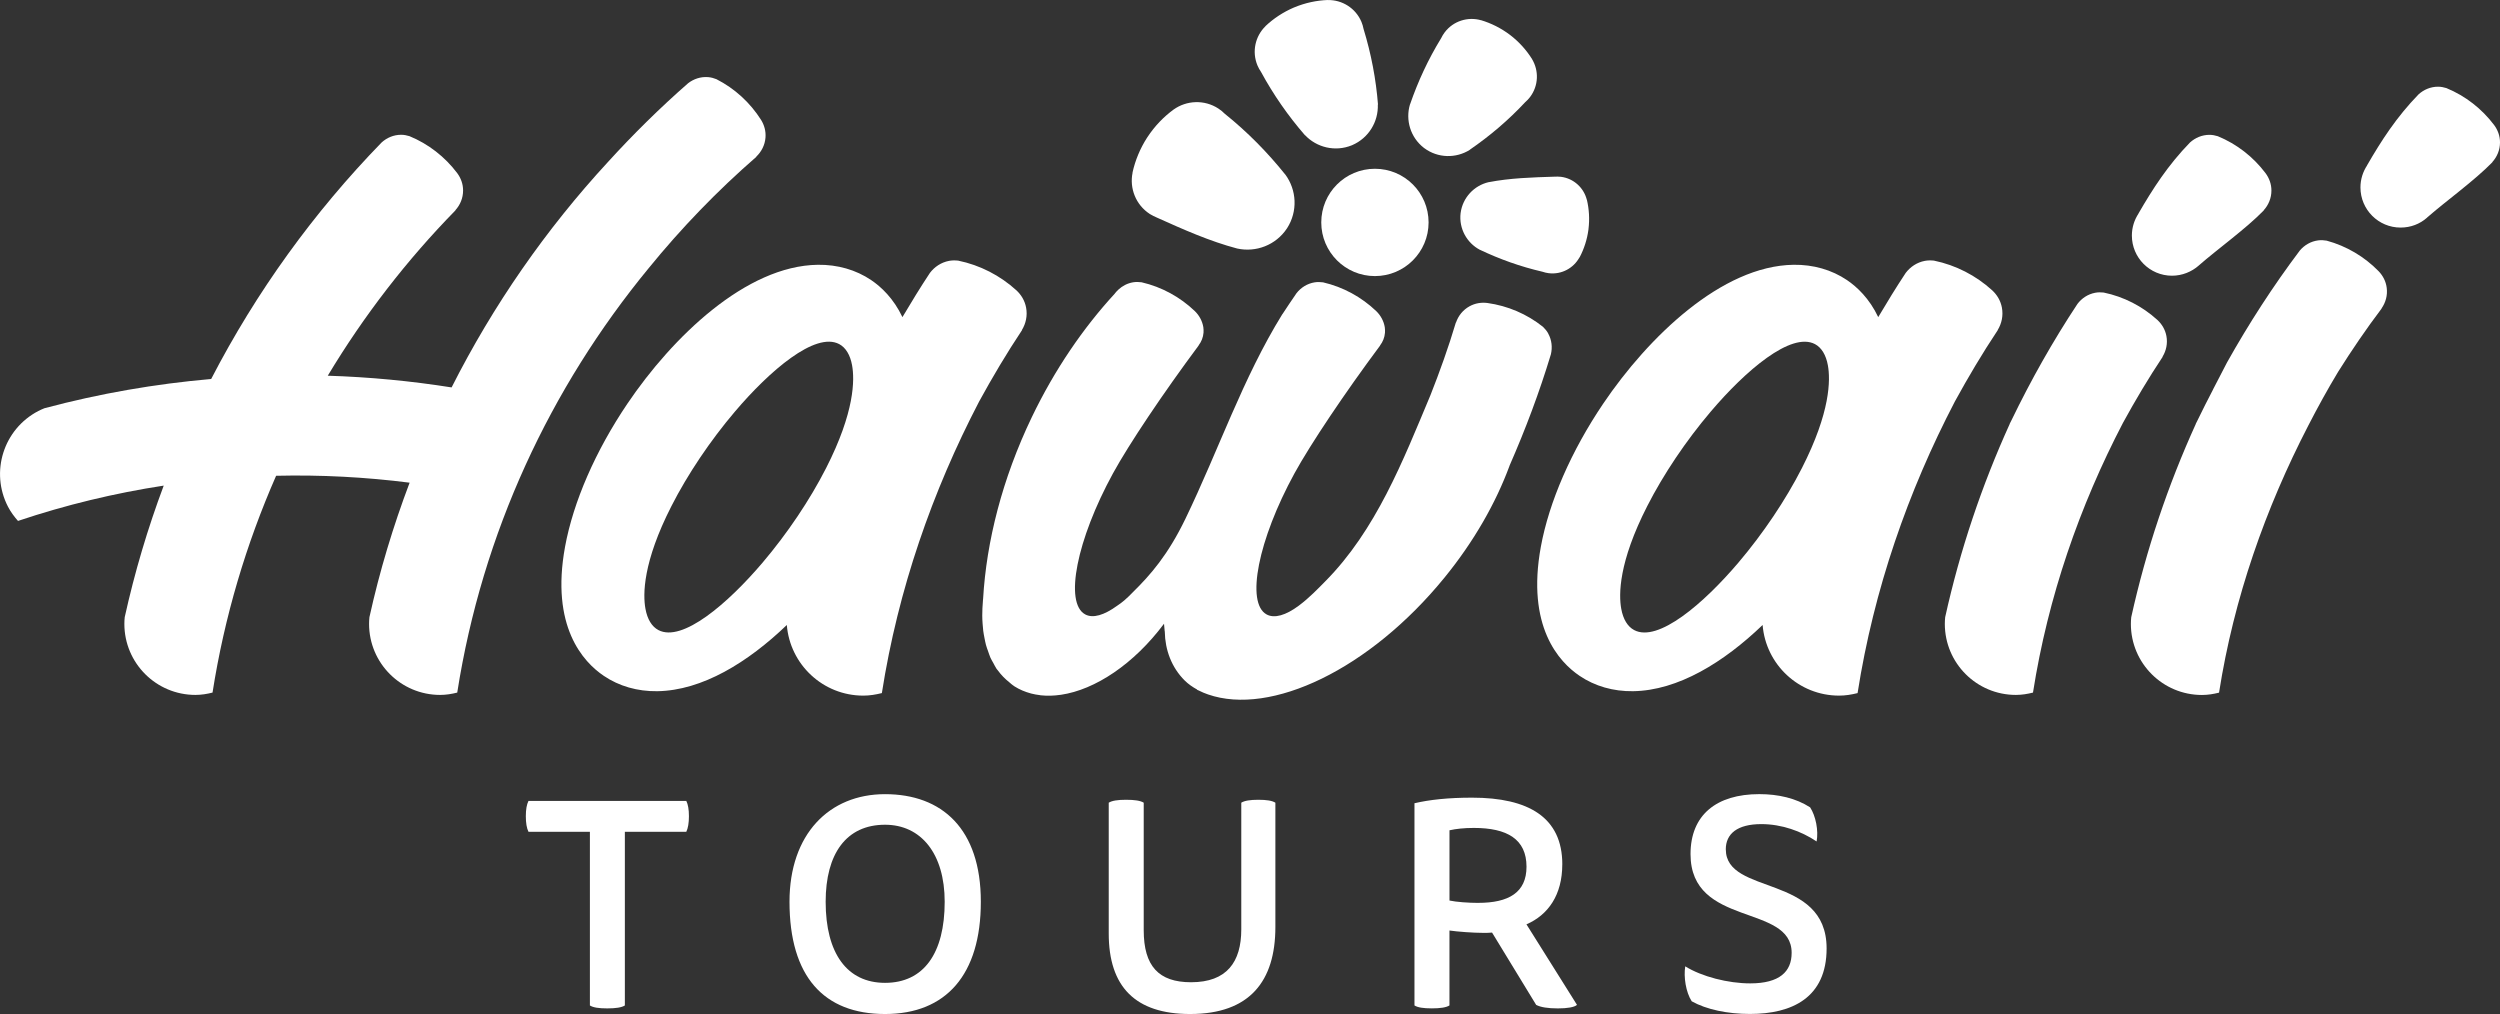 <svg xmlns="http://www.w3.org/2000/svg" id="a" viewBox="0 0 922.45 374.14"><rect x="0" y="0" width="922.45" height="374.14" fill="#333333" stroke="none"/><defs><style>.b{fill:#fff;}</style></defs><path class="b" d="M801.43,101.73c3.74,0,7.23-1.44,9.83-3.72,.02,.01-.08,.03-.06,.04,7.32-6.39,17.31-13.48,24.11-20.43l-.04-.04c1.75-1.93,2.84-4.46,2.84-7.27,0-2.41-.82-4.59-2.15-6.39-4.51-6-10.58-10.76-17.63-13.66-.98-.3-2-.51-3.07-.51-2.79,0-5.28,1.1-7.2,2.83-8.13,8.36-13.76,17.12-19.02,26.22,0,0,.01,.01,.02,.01-1.53,2.33-2.44,5.11-2.44,8.11,0,8.18,6.63,14.81,14.81,14.81Z"></path><path class="b" d="M797.92,131.64c1.36-2.22,1.96-4.91,1.44-7.67-.45-2.36-1.66-4.36-3.3-5.89-5.55-5.05-12.39-8.6-19.86-10.14-1.02-.11-2.05-.12-3.11,.08-2.74,.52-4.99,2.06-6.55,4.12-9.08,13.73-17.17,28.1-24.35,42.94l-.65,1.29,.02,.03c-10.29,22.64-18.34,46.5-23.83,71.33-.08,.81-.13,1.63-.13,2.47,0,14.48,11.74,26.21,26.22,26.21,2.19,0,4.28-.35,6.31-.86,5.55-35.39,17.22-68.87,33.21-99.54,4.55-8.31,9.39-16.46,14.64-24.35-.01,0-.03-.02-.04-.03Z"></path><path class="b" d="M325.39,255.73c5.99-38.26,18.62-74.44,35.9-107.6,4.92-8.99,10.15-17.8,15.82-26.32-.02,0-.03-.02-.05-.03,1.47-2.4,2.11-5.31,1.55-8.29-.48-2.56-1.8-4.71-3.57-6.36-6-5.46-13.4-9.29-21.47-10.96-1.1-.12-2.22-.13-3.37,.08-2.96,.56-5.39,2.23-7.08,4.45-3.53,5.34-6.88,10.8-10.14,16.31-3.28-6.93-7.89-11.2-11.53-13.66-5.62-3.8-12.43-5.75-19.69-5.65-26.53,.36-53.68,26.71-70.25,51.23-11.81,17.48-19.98,36.24-23.02,52.82-5.38,29.4,6.66,42.47,14.31,47.63,5.63,3.81,12.44,5.76,19.69,5.66,16.61-.23,33.48-10.65,47.83-24.43,1.17,14.58,13.35,26.06,28.22,26.06,2.36,0,4.62-.38,6.82-.93Zm-20.59-82.99c-5.97,11.72-14.29,24.09-23.41,34.84-12.82,15.09-29.63,29.56-38.46,24.9-2.41-1.27-4.07-3.98-4.77-7.84-.97-5.25-1.01-17.16,9.6-37.93,5.97-11.72,14.29-24.1,23.42-34.85,12.81-15.09,29.63-29.55,38.46-24.9,2.4,1.27,4.07,3.99,4.76,7.84,.96,5.25,1,17.17-9.6,37.94Z"></path><path class="b" d="M737.16,121.81s-.03-.02-.05-.03c1.47-2.4,2.11-5.31,1.55-8.29-.48-2.56-1.8-4.71-3.57-6.36-6-5.46-13.4-9.29-21.47-10.96-1.1-.12-2.22-.13-3.37,.08-2.96,.56-5.39,2.23-7.08,4.45-3.53,5.34-6.88,10.8-10.14,16.31-3.28-6.93-7.89-11.2-11.53-13.66-5.62-3.8-12.43-5.75-19.69-5.65-26.53,.36-53.68,26.71-70.25,51.23-11.81,17.48-19.98,36.24-23.02,52.82-5.38,29.4,6.66,42.47,14.31,47.63,5.63,3.81,12.44,5.76,19.69,5.66,16.62-.23,33.48-10.65,47.83-24.43,1.17,14.58,13.35,26.06,28.22,26.06,2.36,0,4.62-.38,6.82-.93,5.99-38.26,18.62-74.44,35.9-107.6,4.92-8.99,10.15-17.8,15.82-26.32Zm-72.31,50.94c-5.97,11.72-14.29,24.09-23.41,34.84-12.82,15.09-29.63,29.56-38.46,24.9-2.41-1.27-4.07-3.98-4.77-7.84-.96-5.25-1.01-17.16,9.6-37.93,5.97-11.72,14.29-24.1,23.42-34.85,12.81-15.09,29.63-29.55,38.46-24.9,2.4,1.27,4.07,3.99,4.76,7.84,.96,5.25,1,17.17-9.6,37.94Z"></path><path class="b" d="M922.45,52.55c0-2.41-.82-4.59-2.15-6.39-4.52-6-10.58-10.76-17.63-13.66-.98-.3-2-.51-3.07-.51-2.79,0-5.29,1.1-7.2,2.83-8.13,8.36-13.77,17.12-19.02,26.22,0,0,.01,.01,.02,.01-1.53,2.33-2.44,5.11-2.44,8.11,0,8.18,6.63,14.81,14.81,14.81,3.74,0,7.12-1.33,9.72-3.62,.02,.01,.03-.08,.05-.07,7.32-6.39,17.31-13.48,24.11-20.43l-.04-.04c1.75-1.93,2.84-4.46,2.84-7.27Z"></path><path class="b" d="M880.65,106.2c-.3-2.39-1.39-4.45-2.93-6.07-5.23-5.38-11.85-9.33-19.21-11.33-1.01-.17-2.04-.25-3.11-.11-2.77,.35-5.1,1.75-6.79,3.72-9.9,13.15-18.85,27-26.91,41.38l-5.14,9.92h.02c-1.97,3.77-3.89,7.56-5.74,11.39l-.65,1.29,.02,.03c-10.29,22.64-18.34,46.5-23.83,71.33-.08,.81-.13,1.63-.13,2.47,0,14.48,11.74,26.21,26.22,26.21,2.19,0,4.28-.35,6.31-.86,5.48-34.99,17.19-68.1,32.91-98.5h0c3.47-6.75,7.12-13.39,11.01-19.85,5.05-8.02,10.37-15.86,16.09-23.41-.01,0-.03-.02-.04-.03,1.49-2.13,2.26-4.78,1.9-7.57Z"></path><path class="b" d="M279.07,57.85s-.02-.03-.03-.04c1.89-1.79,3.18-4.22,3.41-7.02,.19-2.4-.45-4.65-1.63-6.55-4.02-6.34-9.68-11.57-16.48-15.03-.95-.38-1.95-.66-3.02-.75-2.78-.23-5.36,.67-7.41,2.24-10.39,9.09-20.23,18.8-29.54,29.02-22.89,24.82-42.37,52.82-57.74,83.23-15.09-2.39-30.35-3.84-45.69-4.32,13.31-22.16,29.14-42.65,47.13-61.03l-.04-.04c1.75-1.93,2.84-4.46,2.84-7.27,0-2.41-.82-4.59-2.15-6.39-4.52-6-10.58-10.76-17.63-13.66-.98-.3-2-.51-3.07-.51-2.79,0-5.28,1.1-7.2,2.83-25.02,25.73-46.27,55.13-62.9,87.28-20.58,1.8-41.16,5.35-61.52,10.79-.76,.31-1.51,.64-2.25,1.02-12.85,6.68-17.86,22.5-11.18,35.35,1.01,1.94,2.28,3.63,3.67,5.21,17.72-5.95,35.71-10.26,53.77-13.03-5.88,15.7-10.71,31.91-14.39,48.55-.08,.81-.13,1.63-.13,2.47,0,14.48,11.74,26.21,26.22,26.21,2.19,0,4.28-.35,6.31-.86,4.39-28.01,12.41-54.81,23.46-80,16.52-.39,32.99,.48,49.26,2.55-6.07,16.04-11.07,32.6-14.83,49.63-.08,.81-.13,1.63-.13,2.47,0,14.48,11.74,26.21,26.22,26.21,2.19,0,4.28-.35,6.31-.86,9.22-58.88,34.33-112.48,70.61-156.57,12.06-14.83,25.39-28.63,39.77-41.13Z"></path><path class="b" d="M195,295.52c-.65,1.3-.98,3.14-.98,5.64s.32,4.45,.98,5.75h22.66v64.09c1.19,.76,3.25,1.08,6.4,1.08s5.31-.33,6.5-1.08v-64.09h22.67c.64-1.3,.97-3.25,.97-5.75s-.33-4.34-.97-5.64h-58.23Z"></path><path class="b" d="M326.56,293.03c-20.61,0-35.25,14.75-35.25,39.69,0,27.65,12.7,41.43,35.25,41.43s35.35-14.53,35.35-41.43-14.32-39.69-35.35-39.69Zm0,69.62c-13.99,0-21.91-10.84-21.91-29.93,0-17.68,7.59-28.41,21.91-28.41,13.33,0,22.01,10.74,22.01,28.41,0,18.98-7.7,29.93-22.01,29.93Z"></path><path class="b" d="M458.01,296.17v46.74c0,12.03-5.31,19.52-18.54,19.52-11.93,0-17.46-5.96-17.46-19.19v-47.06c-1.2-.76-3.36-1.08-6.51-1.08s-5.2,.33-6.4,1.08v48.25c0,19.63,9.76,29.72,30.04,29.72,22.02,0,31.45-12.15,31.45-32.1v-45.87c-1.2-.76-3.25-1.08-6.29-1.08s-5.1,.33-6.3,1.08Z"></path><path class="b" d="M576.46,318.94c0-17.35-12.47-24.62-33.29-24.62-8.78,0-15.73,.76-21.26,2.06v74.61c1.2,.76,3.25,1.08,6.4,1.08s5.31-.33,6.51-1.08v-27.65c2.93,.43,8.78,.87,12.47,.87,.98,0,2.28,0,3.25-.11l16.27,26.68c1.63,.87,4.34,1.3,8.02,1.3,3.47,0,6.07-.43,7.05-1.3l-18.65-29.72c8.02-3.47,13.22-10.84,13.22-22.12Zm-31.01,14.21c-3.58,0-8.13-.33-10.62-.87v-25.92c2.39-.54,5.42-.87,9-.87,12.26,0,19.42,4.13,19.42,14.32,0,9.54-6.62,13.33-17.79,13.33Z"></path><path class="b" d="M636.78,313.41c0-5.75,4.23-9.33,13.12-9.33,7.48,0,14.74,2.6,20.39,6.4,.76-4.01-.33-9.43-2.39-12.58-5.2-3.36-11.71-4.88-18.75-4.88-15.84,0-25.38,7.7-25.38,22.12,0,27.11,37.31,18.21,37.31,36.43,0,6.94-4.45,11.28-15.29,11.28-8.13,0-17.89-2.49-23.97-6.29-.64,3.9,.22,9.54,2.39,12.9,5.42,3.04,13.23,4.67,21.47,4.67,15.5,0,28.3-5.96,28.3-24.18,0-27.65-37.19-19.41-37.19-36.55Z"></path><path class="b" d="M565.27,21.78v-.02c-2.07-3.31-4.76-6.31-8.04-8.83h0s-.04-.03-.06-.04c-.02-.01-.04-.03-.06-.05h0c-3.31-2.49-6.92-4.28-10.67-5.4v.02c-4.8-1.35-10.16,.24-13.36,4.45-.53,.69-.96,1.43-1.33,2.19-4.8,7.83-8.55,15.96-11.45,24.36l-.05,.08c-1.71,5.72,.14,12.14,5.13,16.01h0s.05,.03,.06,.05c.02,.01,.04,.03,.06,.04h0c5.06,3.77,11.74,3.84,16.81,.66l.03-.06c7.33-5.04,14.18-10.83,20.44-17.55,.64-.55,1.23-1.17,1.76-1.86,3.2-4.21,3.32-9.79,.73-14.05Z"></path><path class="b" d="M489.92,.03v-.03c-4.12,.16-8.28,1.03-12.3,2.7h0s-.04,.01-.07,.03c-.02,.01-.04,.02-.07,.02h0c-4.01,1.71-7.55,4.06-10.54,6.88v.04c-3.75,3.65-5.1,9.37-2.95,14.5,.36,.85,.8,1.63,1.3,2.36,4.61,8.49,10.04,16.25,16.17,23.32h.05c4.32,4.58,11.14,6.27,17.29,3.76h0s.05-.02,.07-.03c.02,0,.05-.02,.07-.03h0c6.11-2.63,9.68-8.68,9.45-14.97h.06c-.73-9.33-2.5-18.68-5.33-27.92-.17-.87-.42-1.74-.77-2.58-2.16-5.13-7.18-8.17-12.42-8.06Z"></path><path class="b" d="M433.07,40.41h-.03c-3.69,2.71-6.99,6.12-9.65,10.18h0s-.03,.04-.04,.07c-.03,.02-.04,.04-.06,.07h0c-2.63,4.08-4.43,8.47-5.42,12.96l.03,.02c-1.18,5.73,1.15,11.85,6.35,15.24,.86,.56,1.78,.96,2.68,1.36,9.82,4.42,19.49,8.72,29.58,11.39h.01c6.86,1.5,14.22-1.22,18.32-7.4h0s.03-.04,.04-.06c.02-.03,.03-.05,.05-.07h0c3.99-6.25,3.5-14.09-.65-19.74l-.06-.05c-6.52-8.14-13.92-15.67-22.32-22.42-.7-.7-1.47-1.34-2.34-1.91-5.2-3.38-11.75-3.03-16.51,.36Z"></path><path class="b" d="M582.79,95.01h.03c1.66-3.14,2.8-6.62,3.29-10.34h0s0-.04,.01-.06c0-.03,0-.05,0-.07h0c.46-3.73,.22-7.38-.59-10.83h-.03c-1.11-4.39-4.79-7.87-9.55-8.47-.79-.1-1.57-.07-2.32-.05-8.32,.26-16.45,.51-24.37,2.04h-.05c-5.27,1.26-9.48,5.62-10.26,11.3h0s0,.04-.01,.07c0,.02-.01,.04-.01,.06h0c-.67,5.69,2.31,10.97,7.1,13.51h.03c7.28,3.46,14.97,6.22,23.09,8.1,.72,.25,1.47,.43,2.26,.53,4.75,.6,9.19-1.84,11.36-5.8Z"></path><path class="b" d="M571.27,123.05c-.52-.94-1.2-1.73-1.93-2.45-5.96-4.76-13.06-7.76-20.49-8.8-2.22-.29-4.53,.05-6.64,1.22-2.46,1.36-4.14,3.54-4.98,6-.02,0-.03,0-.05-.01-2.71,9.08-5.89,18-9.38,26.82-10.1,24.09-20.07,49.83-38.93,68.8-2.31,2.33-5.7,5.92-9.67,8.87-4.76,3.54-8.98,4.79-11.85,3.21-7.74-4.23-3.13-27.53,10.28-52.04,5.89-10.75,18.58-29.68,31.62-47.19,0,0-.02-.02-.03-.03,1.02-1.32,1.67-2.92,1.81-4.68,.03-.67,.04-1.33-.07-2.02-.39-2.37-1.56-4.4-3.16-5.96-5.43-5.18-12.18-8.89-19.61-10.61-1.02-.13-2.05-.17-3.12,0-2.75,.45-5.04,1.94-6.65,3.96-1.77,2.54-3.48,5.14-5.19,7.73-.03,0-.07,.1-.09,.09-14.62,23.66-23.43,49.96-35.72,75.42-6.48,13.42-12.98,20.82-19.4,27.12-2.07,2.18-4.01,3.85-5.77,4.98-4.8,3.49-8.98,4.79-11.85,3.21-7.74-4.23-3.13-27.53,10.28-52.04,5.88-10.75,18.58-29.68,31.62-47.19,0,0-.02-.02-.03-.03,1.02-1.32,1.67-2.92,1.81-4.68,.03-.67,.04-1.33-.07-2.02-.39-2.37-1.56-4.4-3.16-5.96-5.43-5.18-12.18-8.89-19.61-10.61-1.02-.13-2.05-.17-3.12,0-2.12,.35-3.96,1.33-5.43,2.68-.02,.02-.04,.04-.05,.06-.41,.39-.81,.79-1.16,1.23-.05,.08-.1,.15-.16,.23-11.64,12.66-22.17,28.02-30.61,45.59-10.9,22.71-16.74,45.85-17.96,67.03-.01,.11-.03,.23-.04,.34-.1,1.06-.17,2.1-.21,3.14-.04,.93-.07,1.84-.06,2.73,0,1.01,.06,1.99,.13,2.97,.06,.88,.12,1.75,.23,2.6,.12,.93,.3,1.81,.47,2.71,.17,.82,.31,1.66,.53,2.46,.22,.83,.52,1.6,.8,2.39,.27,.77,.52,1.57,.84,2.31,.31,.71,.71,1.34,1.08,2.01,.39,.72,.75,1.47,1.2,2.15,.14,.2,.32,.36,.46,.56,1.23,1.7,2.68,3.16,4.29,4.44,.47,.38,.89,.81,1.4,1.15,.05,.02,.09,.04,.14,.07,.12,.07,.21,.19,.34,.26,1.89,1.19,3.93,2.03,6.06,2.6,.02,0,.03,.01,.05,.02,.02,0,.04,0,.06,.01,1.02,.27,2.06,.45,3.12,.58,.13,.01,.25,.05,.39,.07,1.11,.12,2.23,.16,3.38,.14,.09,0,.19,0,.28,0,1.2-.03,2.41-.14,3.64-.32,.05,0,.09,0,.14-.01,12.69-1.87,26.95-11.38,38.04-26.22v.02c.06,.88,.12,1.75,.23,2.6,.01,.09,.04,.18,.05,.27,.11,6.81,2.51,13.24,7.33,18.05,1.34,1.33,2.92,2.42,4.61,3.35-.02,.02-.04,.05-.06,.07,.22,.11,.46,.18,.67,.29,1.09,.56,2.23,1.04,3.43,1.45,23.17,8.02,59.61-9.23,87.23-43.12,10.92-13.4,18.96-27.62,23.99-41.24,0,0-.01,0-.02,0,5.89-13.43,11.06-27.15,15.29-41.17,.59-2.52,.34-5.23-1.01-7.67Z"></path><path class="b" d="M487.52,82.07c0-10.94,8.86-19.8,19.8-19.8s19.8,8.86,19.8,19.8-8.87,19.8-19.8,19.8-19.8-8.87-19.8-19.8Z"></path></svg>